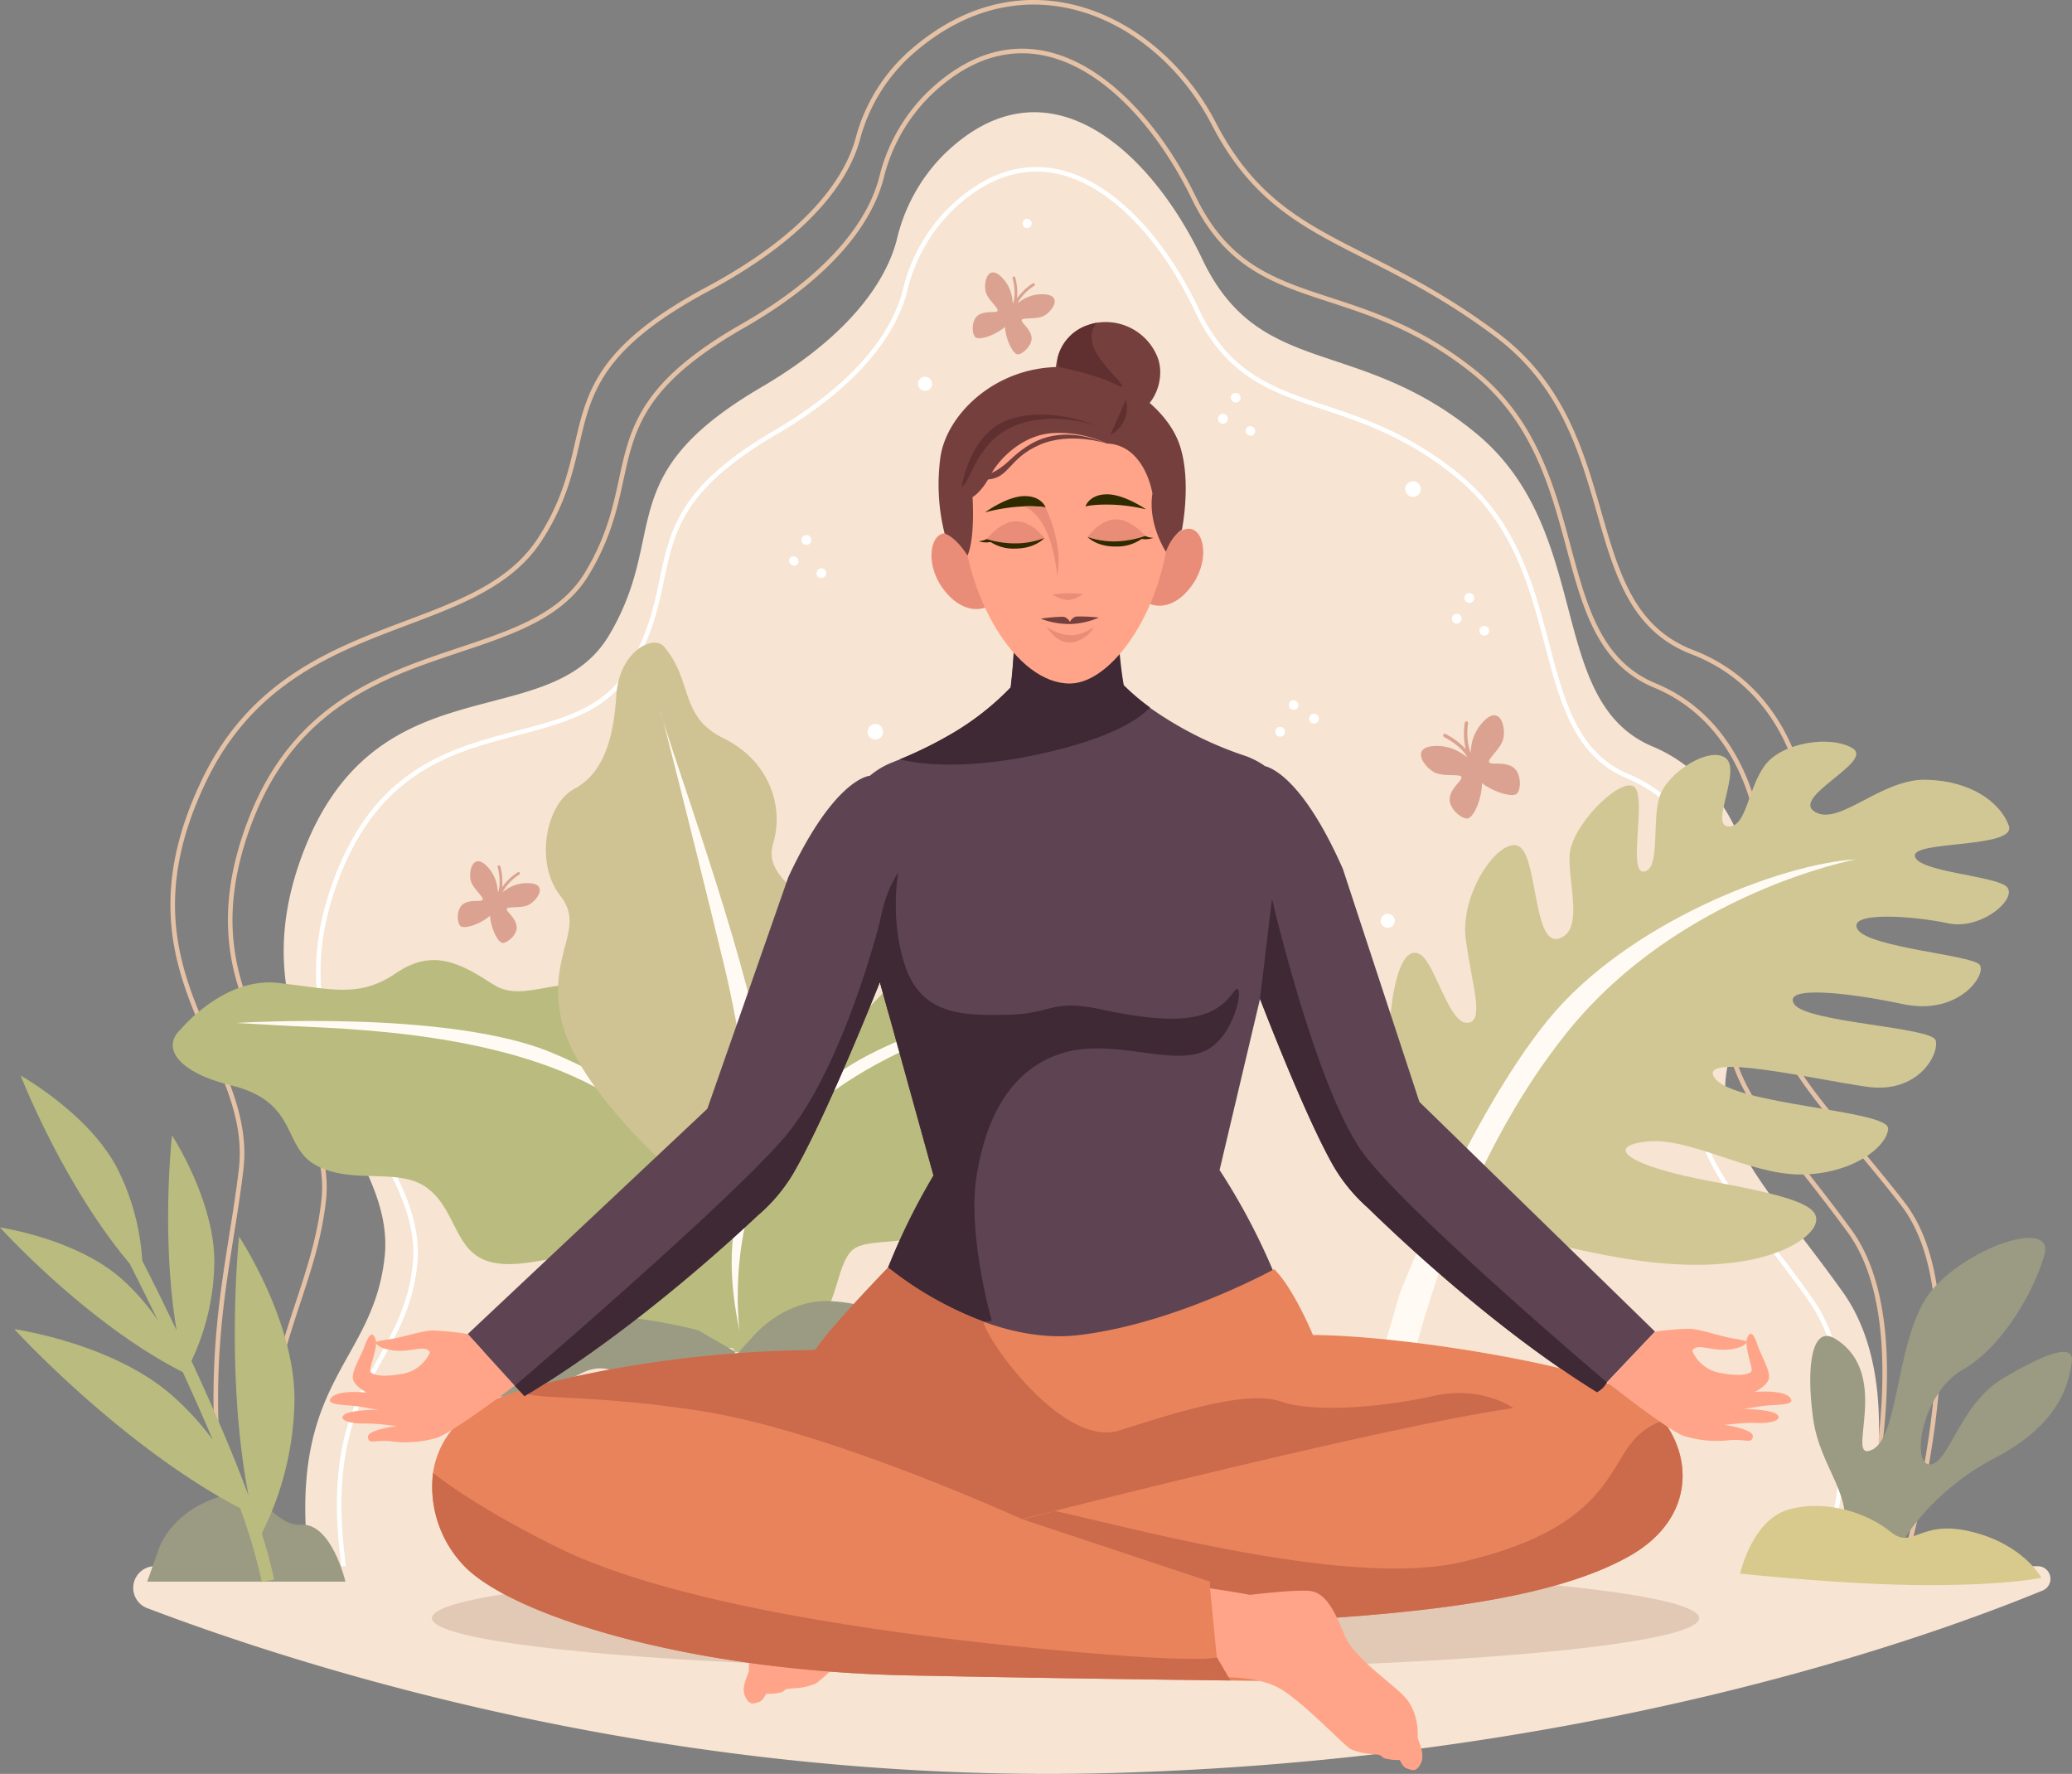 <svg xmlns="http://www.w3.org/2000/svg" id="OBJECT" viewBox="0 0 452.29 387.14"><rect x="0" y="0" width="452.29" height="387.14" fill="#808080" stroke="none"/><defs><style>.cls-1,.cls-3{fill:none;stroke-miterlimit:10;}.cls-1{stroke:#e5c2a5;}.cls-2{fill:#f7e4d2;}.cls-3{stroke:#fff;}.cls-4{fill:#dba291;}.cls-5{fill:#fff;}.cls-6{fill:#b9bc7e;}.cls-7{fill:#fffbf4;}.cls-8{fill:#cfc293;}.cls-9{fill:#9a9b82;}.cls-10{fill:#d1c795;}.cls-11{fill:#d7ca8c;}.cls-12{fill:#e2c9b5;}.cls-13{fill:#5e4453;}.cls-14{fill:#3f2935;}.cls-15{fill:#ea8d78;}.cls-16{fill:#ffa488;}.cls-17{fill:#2f2a00;}.cls-18{fill:#743f3d;}.cls-19{fill:#e9835b;}.cls-20{fill:#cc6a4c;}.cls-21{fill:#603030;}</style></defs><title>girl-meditation__eric-flor</title><path class="cls-1" d="M425.9,424.8s19.89-60.06,1.7-85-32.59-36-23.48-56.13,5.05-53-19-62.94-12.89-47.1-39.55-68.47-48.39-11.71-61.17-38.06c-11.23-23.15-34.51-45-57.82-22.54a38.43,38.43,0,0,0-10.32,18.27c-1.86,7.25-8.37,19.82-30.35,32.38-33.82,19.33-20.41,31.79-34,54.12s-57.13,11.09-73.46,53.92,18.92,57.2,16.06,82.81-19.8,39.56-9.48,91" transform="translate(-23.86 -71.12)"></path><path class="cls-1" d="M435.51,425.45s23.27-66.44,3.65-91.68S404,297.4,413.82,277.05s5.45-53.61-20.53-63.6-13.91-47.6-42.67-69.19-48-19.53-61.81-46.16C276.7,74.7,247.38,60.35,222.24,83a38.31,38.31,0,0,0-11.14,18.46c-2,7.34-9,20-32.75,32.73-36.49,19.53-22,32.12-36.67,54.68S86.51,203.71,68.39,241.5c-20.21,42.14,11.18,59.08,8.09,84.95s-10.84,46.41.29,98.35" transform="translate(-23.86 -71.12)"></path><path class="cls-2" d="M229.74,105a38.66,38.66,0,0,0-10.08,18.26c-1.82,7.26-8.18,19.82-29.65,32.39-33,19.33-19.93,31.79-33.2,54.11s-51.06,5.2-67,48,20.83,62.16,18,87.77-24.76,27.1-14.68,78.51h333s17.76-46,0-70.93-31.84-36-22.94-56.13,4.94-53.06-18.58-62.94S372,187,346,165.63s-47.27-11.71-59.75-38.07C275.25,104.41,252.5,82.59,229.74,105Z" transform="translate(-23.86 -71.12)"></path><path class="cls-3" d="M231.05,117.06a37.11,37.11,0,0,0-9.64,17.48c-1.74,6.94-7.82,19-28.36,31C161.46,184,174,195.92,161.29,217.27s-48.84,5-64.1,45.94,19.93,59.46,17.25,84-23.68,25.93-14,75.09H418.88s17-43.95,0-67.84S388.43,320,396.94,300.72s4.72-50.74-17.77-60.2-12.05-45.05-37-65.49-45.21-11.2-57.15-36.41C274.58,116.48,252.82,95.61,231.05,117.06Z" transform="translate(-23.86 -71.12)"></path><path class="cls-4" d="M353.94,238.44c-2-1.14-4.54-.31-5-.95s2.12-2.62,2.93-4.69-.1-7.44-3.44-4.91a9.75,9.75,0,0,0-3.49,6.84s-.05.24-.1.63a13.5,13.5,0,0,1-.51-6.39.37.37,0,0,0-.73-.12,15.16,15.16,0,0,0,.21,5.76,15.51,15.51,0,0,0-4.45-3.32.37.37,0,0,0-.32.66s3.68,1.77,5.1,4.41a6,6,0,0,0-.74-.48,9.77,9.77,0,0,0-7.46-1.83c-4.09.88-.63,5.08,1.47,5.82s5.25.1,5.46.84-2.1,2.15-2.52,4.38,2.21,4.56,3.68,4.66,3.34-4.38,3.32-7.72c2.58,2,6.91,3.26,7.68,2.24C356,243.09,355.91,239.58,353.94,238.44Z" transform="translate(-23.86 -71.12)"></path><path class="cls-4" d="M136.6,273.06c-.37-1.84-2.28-3-2.12-3.58s2.76-.12,4.48-.75,4.52-4.11,1.15-4.79a8,8,0,0,0-6.11,1.58,4.59,4.59,0,0,0-.44.28A10.94,10.94,0,0,1,137.2,262a.3.3,0,0,0,.1-.42.29.29,0,0,0-.41-.1,12.38,12.38,0,0,0-3.43,3.27,12.68,12.68,0,0,0-.38-4.55.31.31,0,0,0-.38-.21.29.29,0,0,0-.2.37s.91,3.23.07,5.54c0-.44-.11-.72-.11-.72a8,8,0,0,0-2.94-5.58c-2.77-2-3.47,2.38-2.78,4.07s2.8,3.29,2.46,3.82-2.47-.12-4.07.83-1.6,3.84-.86,4.8,4.51-.33,6.56-2.16c.15,2.69,1.75,6,2.8,5.95C134.83,276.82,137,274.89,136.6,273.06Z" transform="translate(-23.86 -71.12)"></path><path class="cls-4" d="M249,144.54c-.37-1.83-2.28-3-2.12-3.58s2.76-.12,4.48-.74,4.52-4.12,1.15-4.79a8,8,0,0,0-6.11,1.57,4.59,4.59,0,0,0-.44.28,11.14,11.14,0,0,1,3.64-3.79.3.3,0,0,0,.1-.42.31.31,0,0,0-.41-.1,12.55,12.55,0,0,0-3.43,3.27,12.72,12.72,0,0,0-.38-4.55.32.32,0,0,0-.38-.21.3.3,0,0,0-.2.38s.91,3.23.07,5.54c-.05-.45-.11-.73-.11-.73a8,8,0,0,0-2.94-5.58c-2.77-2-3.47,2.38-2.77,4.07s2.79,3.29,2.45,3.82-2.46-.12-4.07.84-1.6,3.83-.86,4.79,4.51-.32,6.56-2.16c.15,2.7,1.75,6,2.8,6S249.4,146.37,249,144.54Z" transform="translate(-23.86 -71.12)"></path><path class="cls-5" d="M198,194.19a1.08,1.08,0,0,1-1.73-1.28,1.08,1.08,0,0,1,1.73,1.28Z" transform="translate(-23.86 -71.12)"></path><path class="cls-5" d="M200.76,189.61a1.08,1.08,0,1,1-.22-1.51A1.08,1.08,0,0,1,200.76,189.61Z" transform="translate(-23.86 -71.12)"></path><path class="cls-5" d="M204,196.84a1.09,1.09,0,0,1-1.51.22,1.08,1.08,0,0,1,1.29-1.73A1.09,1.09,0,0,1,204,196.84Z" transform="translate(-23.86 -71.12)"></path><path class="cls-5" d="M342.71,206.8a1.07,1.07,0,1,1-.22-1.51A1.07,1.07,0,0,1,342.71,206.8Z" transform="translate(-23.86 -71.12)"></path><path class="cls-5" d="M345.49,202.22a1.08,1.08,0,1,1-1.73-1.29,1.08,1.08,0,0,1,1.73,1.29Z" transform="translate(-23.86 -71.12)"></path><path class="cls-5" d="M348.71,209.45a1.08,1.08,0,0,1-1.73-1.29,1.09,1.09,0,0,1,1.51-.22A1.07,1.07,0,0,1,348.71,209.45Z" transform="translate(-23.86 -71.12)"></path><path class="cls-5" d="M291.67,163.16a1.08,1.08,0,1,1-.22-1.51A1.09,1.09,0,0,1,291.67,163.16Z" transform="translate(-23.86 -71.12)"></path><path class="cls-5" d="M294.44,158.58a1.08,1.08,0,0,1-1.73-1.29,1.09,1.09,0,0,1,1.51-.22A1.07,1.07,0,0,1,294.44,158.58Z" transform="translate(-23.86 -71.12)"></path><path class="cls-5" d="M297.67,165.81a1.08,1.08,0,0,1-1.73-1.29,1.08,1.08,0,0,1,1.73,1.29Z" transform="translate(-23.86 -71.12)"></path><path class="cls-5" d="M305.57,225.79a1.09,1.09,0,0,1-.14-1.52,1.08,1.08,0,0,1,1.66,1.37A1.08,1.08,0,0,1,305.57,225.79Z" transform="translate(-23.86 -71.12)"></path><path class="cls-5" d="M310,228.8a1.08,1.08,0,1,1,1.52-.15A1.08,1.08,0,0,1,310,228.8Z" transform="translate(-23.86 -71.12)"></path><path class="cls-5" d="M302.62,231.65a1.08,1.08,0,0,1-.14-1.52,1.07,1.07,0,1,1,.14,1.52Z" transform="translate(-23.86 -71.12)"></path><path class="cls-5" d="M150.76,248.38a1.37,1.37,0,1,1-1.37-1.37A1.37,1.37,0,0,1,150.76,248.38Z" transform="translate(-23.86 -71.12)"></path><path class="cls-5" d="M334,177.86a1.7,1.7,0,1,1-1.69-1.7A1.7,1.7,0,0,1,334,177.86Z" transform="translate(-23.86 -71.12)"></path><path class="cls-5" d="M216.63,230.82a1.7,1.7,0,1,1-1.7-1.7A1.7,1.7,0,0,1,216.63,230.82Z" transform="translate(-23.86 -71.12)"></path><path class="cls-5" d="M249.08,119.87a1,1,0,1,1-1-1A1,1,0,0,1,249.08,119.87Z" transform="translate(-23.86 -71.12)"></path><path class="cls-5" d="M328.32,272.09a1.54,1.54,0,1,1-1.54-1.55A1.54,1.54,0,0,1,328.32,272.09Z" transform="translate(-23.86 -71.12)"></path><path class="cls-5" d="M227.33,154.89a1.54,1.54,0,1,1-1.54-1.54A1.54,1.54,0,0,1,227.33,154.89Z" transform="translate(-23.86 -71.12)"></path><path class="cls-2" d="M57.58,412.93H468.66a2.76,2.76,0,0,1,1.06,5.32c-27.5,11.29-100.41,36.88-202.6,39.8-95,2.72-174.42-22-211.21-36A4.73,4.73,0,0,1,57.58,412.93Z" transform="translate(-23.86 -71.12)"></path><path class="cls-6" d="M194.6,326.82c-.91-16.24-17.93-19.5-19.63-23.54s-4.45-12.31-16.7-16.21-19.88,3.31-26.74-1.1-13-8.06-21.16-2.51-14,3.51-25.8,2.17-21.2,10.05-21.2,10.06c-4.62,4.23-.16,9.6,10.73,12.24,15.39,3.71,11,13.7,19.19,17.75s17.95,0,24.13,4.94,5.71,13.79,13.36,15.87,16.67-3,21,0,6.76,11.92,12,15,20,3.84,20,3.84l3.57-.86S195.51,343.06,194.6,326.82Z" transform="translate(-23.86 -71.12)"></path><path class="cls-7" d="M185,359.36s-3.85-33.15-26.65-48.25S98.12,295.66,86.79,295l-11.33-.63s45.75-2.91,68.43,6.32C175.05,313.39,183.92,334.09,185,359.36Z" transform="translate(-23.86 -71.12)"></path><path class="cls-8" d="M168.23,324.47s-19.06-17-21.93-31.2,5.55-19.47-.12-26.64-3.14-20.06,3-23.32,8.6-10.4,9.2-20.26,8.11-13.53,10.44-10.79c6.41,7.53,3.22,15.23,13,20S195.1,247,192.64,255.11s8.35,10.72,15.51,23.12,2,22.77-1.06,30.55,5.38,17.15,2.32,26.11-24.15,23.73-24.15,23.73S175.06,354.85,168.23,324.47Z" transform="translate(-23.86 -71.12)"></path><path class="cls-7" d="M168,226s6.29,24.27,13.87,55.56,8.86,69.88,8.86,69.88,4.38-28-1.3-54.29S168.52,230,168,226Z" transform="translate(-23.86 -71.12)"></path><path class="cls-6" d="M170.79,337.13c-2.6-13.33,10.5-19.47,11.05-23.09s1.08-10.88,10.2-16.55,16.77-1.41,21.42-6.39,8.85-9.19,16.62-6.38,12,0,21.33-3.54S270.64,285,270.64,285c4.62,2.48,2.11,7.74-6.17,12.11-11.69,6.17-6.08,13.36-11.89,18.32s-14.52,3.72-18.52,9-1.79,12.33-7.56,15.59-14.11,1-17,4.33-3,11-6.63,14.6-15.41,7.22-15.41,7.22l-3.06,0S173.39,350.47,170.79,337.13Z" transform="translate(-23.86 -71.12)"></path><path class="cls-7" d="M185.28,361.5S181.59,333.87,197,317s45.55-24.88,54.6-27.71l9-2.84s-37.64,7-54.11,19.17C183.86,322.24,180.93,340.83,185.28,361.5Z" transform="translate(-23.86 -71.12)"></path><path class="cls-9" d="M176.27,361.45s-25.12-6.87-38.3-.84-15.62,14.31-15.62,14.31,5.65,2,16.39.48,12.34-7.87,19.83-4.85,10,5.95,16.25,4.14,9.55-8.56,9.55-8.56Z" transform="translate(-23.86 -71.12)"></path><path class="cls-9" d="M188.63,362.35s6.75-7.78,16.55-7.26,11.52,3.93,16.31,4.15,7.45-1.3,14,.94a37.51,37.51,0,0,1,10.31,5.24s-6.66,9.64-17,7.15-18.21-4.11-21.6-.63-24.7-2.86-24.7-2.86Z" transform="translate(-23.86 -71.12)"></path><path class="cls-10" d="M334,331.44s14.12,9.06,43.15,14.12,41.29-3.2,42.89-7.06-3.2-6-22.11-9.46-24-7.72-14.65-8.79,22.37,7.19,33.56,7.19,18.91-5.95,19.18-10-33.56-5.15-37.83-11,21.94.27,33.21,1.86,15.81-7.19,15-10.12-28.24-3.88-30.9-7.93,11.45-2.61,23.71,0,18.38-6.45,16.78-8.58-24.24-3.73-26.64-7.73,12.25-2.93,19.71-1.33,15.45-5.59,12.79-8-19.45-3.2-20-6.66,22.36-1.6,20.5-6.66-8.25-9.8-18.1-10-18.91,10.23-24.24,7,13-10.92,8.26-13.85-15.45-1.33-19.18,3.73-4,13.58-8,13.32,2.93-12.26-.53-14.92-12.52,2.93-14.38,8.26.26,16-3.47,16.51.9-17-2.34-18.64-13.64,8.79-13.9,15.18,3.19,16.46-2.4,18.09-4.53-18.36-8.79-20.22-12.79,10.35-11.46,20.36,4.27,18.19.27,18.23S337.19,281.63,334,279.5s-6.08,3.19-6.9,16.78S332.68,328.11,334,331.44Z" transform="translate(-23.86 -71.12)"></path><path class="cls-7" d="M329.44,353.32s15-38.38,32.37-59.65,51-34.09,67.18-35c0,0-38.29,7.12-62.91,37.56s-33.89,72.07-33.89,72.07L325.47,367Z" transform="translate(-23.86 -71.12)"></path><path class="cls-9" d="M58.33,409.7s2.13-8,12.62-11.66,12,6.22,18.65,5.83,9.67,12.43,9.67,12.43H56Z" transform="translate(-23.86 -71.12)"></path><path class="cls-6" d="M83.69,415.84A97.41,97.41,0,0,0,81,405.78a66.54,66.54,0,0,0,7.14-29.58C88,359,76.05,341,76.05,341s-3.13,29.44,2.06,56.52c-3.59-9.69-8.2-20.2-12.46-29.39a51.69,51.69,0,0,0,5-21.68c0-13.41-9.24-27.54-9.24-27.54s-2.47,21.85,1,42.55c-3.14-6.58-5.86-12-7.5-15.2a51.44,51.44,0,0,0-5.54-20.32c-6.26-11.86-21-20.08-21-20.08s9.27,23.82,23.78,41c1.32,2.58,3.52,7,6.16,12.43a47.66,47.66,0,0,0-7.83-9C40.54,341.43,23.86,339,23.86,339s19,21,39.9,31.57c2.17,4.72,4.42,9.75,6.55,14.8a60.22,60.22,0,0,0-9-9.8C48.36,364.24,27,361.2,27,361.2s23.19,25.41,49.27,39.07A117.65,117.65,0,0,1,81,416.38Z" transform="translate(-23.86 -71.12)"></path><path class="cls-9" d="M425.91,407.72h13.18s6-11,20.39-18.51,16-16.61,16.62-20.85-5.65-2-15.06,3.6-11.91,19-16,18.76-1.57-15.62,7.21-20.64,15.68-17.25,17.88-25.09-15.68-2.2-24.15,7.21-7.22,32.39-13.49,35.33,4.71-16.35-8-24.22c-5.09-3.16-6.43,5.87-4.86,17.3S429.05,397.37,425.91,407.72Z" transform="translate(-23.86 -71.12)"></path><path class="cls-11" d="M403.73,414.54s23.13,2.52,41,2.52,24.74-1.61,24.74-1.61-3.9-7.32-15.35-10.07-12.59,4.12-17.63,0-14.2-7.1-22.22-4.81S403.73,414.54,403.73,414.54Z" transform="translate(-23.86 -71.12)"></path><ellipse class="cls-12" cx="232.59" cy="353.14" rx="138.31" ry="11.33"></ellipse><path class="cls-13" d="M385.13,361.73l-10.5,11.07v0l-2,2.07h0l-.12.13-.05,0c-22.68-14-44.56-34.93-50.07-40.32a37.13,37.13,0,0,1-7.55-9.24c-4.84-8.58-11.38-24.58-15.94-36.31l-.6,2.55-8.22,34.79a139.9,139.9,0,0,1,12.44,23.83A122.84,122.84,0,0,1,308,367.2L260.79,395v.7l-.64-.34-.63.36V395L211.3,369.06a126.72,126.72,0,0,1,6.29-21c0-.1.07-.21.12-.31a143.4,143.4,0,0,1,9.92-20.1l-9.69-35L216.63,288l-.7-2.54c-4.61,11.45-13.11,31.86-19,41.89a36.58,36.58,0,0,1-7.73,9.09c-5.59,5.28-27.91,25.79-50.86,39.4l-2.09-2.29-10.29-11.28,52.3-49.17,17.67-50.53c10.18-21.83,17.81-22.14,17.81-22.14h0a17.25,17.25,0,0,1,4.81-2.89l1.78-.71h0a88.8,88.8,0,0,0,11.17-5.5,59.4,59.4,0,0,0,13-10.18,120.59,120.59,0,0,0,.85-13c0-2.14,0-3.6,0-3.6l11.12,1.14,11.06-1.57s.1,2.89.36,6.51c.26,3.26.62,7.13,1.17,10.06a49.64,49.64,0,0,0,5.76,4.85,79.23,79.23,0,0,0,20.85,10.54,17.34,17.34,0,0,1,4.32,2.24c1.6.4,8.49,3.16,17,22.43l16.71,50.85Z" transform="translate(-23.86 -71.12)"></path><path class="cls-14" d="M274.88,225.51c-1.79,2-7.27,6.33-22.79,9.89-21,4.82-31.8,1.42-31.8,1.42h0a88.8,88.8,0,0,0,11.17-5.5,59.4,59.4,0,0,0,13-10.18,120.59,120.59,0,0,0,.85-13L268,210.6c.26,3.26.62,7.13,1.17,10.06A49.64,49.64,0,0,0,274.88,225.51Z" transform="translate(-23.86 -71.12)"></path><path class="cls-14" d="M286.7,300.56c-7.37,3.26-20.24-3.05-31.17.47s-16.35,13.65-18.47,26.59,3.3,31.74,3.3,31.74-9.78,2.71-22.65-11.58a143.4,143.4,0,0,1,9.92-20.1l-11-39.7-.7-2.54s-2.62-13.58,4-23.93c0,0-2,11.06,1.8,21.18s12.91,10.11,22.38,9.88,9.33-3.48,20-1.18c17.84,3.84,24.81,2.12,29-3.74C295.8,283.79,294.06,297.3,286.7,300.56Z" transform="translate(-23.86 -71.12)"></path><path class="cls-15" d="M235.94,192.51s-2.53-5.17-5.86-5-4.45,7.32.24,12.86,9,3.17,9,3.17Z" transform="translate(-23.86 -71.12)"></path><path class="cls-15" d="M277.75,191.7s2.34-5.26,5.68-5.18,4.72,7.14.24,12.86-8.83,3.51-8.83,3.51Z" transform="translate(-23.86 -71.12)"></path><path class="cls-16" d="M279.25,181c.4,20.64-11.9,39.1-21.7,39.29-11.89.22-23.39-19.17-23.76-38.42-.27-14.24,8.27-26,22.52-26.23S279,166.79,279.25,181Z" transform="translate(-23.86 -71.12)"></path><path class="cls-17" d="M238.89,182.94a39.63,39.63,0,0,1,7-1.22c4.54-.33,6.21.14,6.21.14s-.88-2.54-4.69-2.47S238.89,182.94,238.89,182.94Z" transform="translate(-23.86 -71.12)"></path><path class="cls-15" d="M251.83,188.52s-2.68-3.6-6.12-3.64-6.5,3.88-6.5,3.88.94,1,5.83,1.24S251.83,188.52,251.83,188.52Z" transform="translate(-23.86 -71.12)"></path><path class="cls-17" d="M245.61,189.71a21.11,21.11,0,0,1-6.33-.93l-.05,0h0a5,5,0,0,1-1.74.46,5.13,5.13,0,0,0,2.59.16,9.29,9.29,0,0,0,5.56,1.44c4.27-.05,6.2-2.31,6.2-2.31A17.41,17.41,0,0,1,245.61,189.71Z" transform="translate(-23.86 -71.12)"></path><path class="cls-17" d="M274,182.27a38.69,38.69,0,0,0-7-1c-4.55-.16-6.2.38-6.2.38s.77-2.58,4.59-2.65S274,182.27,274,182.27Z" transform="translate(-23.86 -71.12)"></path><path class="cls-15" d="M261.26,188.34s2.54-3.7,6-3.87,6.64,3.62,6.64,3.62-.9,1.07-5.78,1.47S261.26,188.34,261.26,188.34Z" transform="translate(-23.86 -71.12)"></path><path class="cls-17" d="M275.63,188.5a4.79,4.79,0,0,1-1.76-.4h0l-.05,0a21.2,21.2,0,0,1-6.29,1.17,17.38,17.38,0,0,1-6.26-.95s2,2.18,6.28,2.07a9.28,9.28,0,0,0,5.5-1.65A5.27,5.27,0,0,0,275.63,188.5Z" transform="translate(-23.86 -71.12)"></path><path class="cls-15" d="M253.59,200.9a8.77,8.77,0,0,0,3.33,1.18,6.18,6.18,0,0,0,3.28-1.31s-1.4-.15-3.07-.18A20,20,0,0,0,253.59,200.9Z" transform="translate(-23.86 -71.12)"></path><path class="cls-18" d="M257.72,207.3a17.25,17.25,0,0,0,6-1.39,32.69,32.69,0,0,0-5-.23,2.18,2.18,0,0,0-1.31,1.17,2.18,2.18,0,0,0-1.35-1.12,32.92,32.92,0,0,0-5,.42,17.14,17.14,0,0,0,6.1,1.15v0h.46Z" transform="translate(-23.86 -71.12)"></path><path class="cls-15" d="M252.31,207.73s.77,1.1,3.66,1.8,5-.48,6.69-1.58a6.83,6.83,0,0,1-4.81,3.37C254.6,211.72,252.42,208.17,252.31,207.73Z" transform="translate(-23.86 -71.12)"></path><path class="cls-18" d="M265.44,167.91a24.59,24.59,0,0,0-11.62-2.28c-6.67.34-11.85,5.55-13.78,9.24s-3.89,4.74-3.89,4.74.61,8.94-1.1,12.75c0,0-2.31-3.86-5-4.82a44.19,44.19,0,0,1-.88-16.84c1.39-8.69,10.6-18,23-19.32s18.66,4.75,18.66,4.75,8.22,4.64,10.67,12.52.35,18.11.35,18.11-2.12,1.07-3.48,4.77c0,0-4-6-2.95-12.67C275.44,178.86,273.82,168.21,265.44,167.91Z" transform="translate(-23.86 -71.12)"></path><path class="cls-18" d="M272.81,160.57c-2.48.79-18.51-7.88-18.51-7.88a12,12,0,0,1,.37-3.22,10.05,10.05,0,0,1,6.52-7.34,13.1,13.1,0,0,1,2.16-.58,12.18,12.18,0,0,1,13.28,7.79C278.33,154.32,275.3,159.8,272.81,160.57Z" transform="translate(-23.86 -71.12)"></path><path class="cls-15" d="M252.06,181.86a29,29,0,0,1,2.42,7.33,19.8,19.8,0,0,1,.15,7.59s-.85-12.5-7.22-15.15A28.8,28.8,0,0,1,252.06,181.86Z" transform="translate(-23.86 -71.12)"></path><path class="cls-18" d="M265.44,167.91s-7.91-2.64-14.65.29-6.57,7.2-11.25,7.56l-.6-1.12s1.25.24,4.09-2S251.89,162.31,265.44,167.91Z" transform="translate(-23.86 -71.12)"></path><path class="cls-16" d="M233.26,404.1s-6.47.82-8.73,1.26c0,0-9-1.3-12.83-1.13s-5.88,4.68-8,9.58-10.46,10.13-13.4,13.19-3,7.53-2.95,8.48-1.85,3.65-.84,5.86,2.1,1.48,3,1.23,1.59-1.82,1.59-1.82a10.59,10.59,0,0,0,3.4-.33c1-.45.15-.67,2.42-.83a14,14,0,0,0,4.89-1c1.39-.57,10.91-10.45,16.06-13.08s13.1-2,13.1-2Z" transform="translate(-23.86 -71.12)"></path><path class="cls-19" d="M379.38,410.81c-15.37,8.6-40.83,12-70.29,13.77-3.59.22-7.24.41-10.94.59l.51,12.78-6.2-.08c-12.16-.14-40.49-.5-70-1.1-47.78-.94-85.78-12.8-96.76-23.37a24.93,24.93,0,0,1-7.31-20.84c.89-6,4.45-11.69,11.73-15.28a58.75,58.75,0,0,1,8.86-3.1c12.85-3.68,36.09-8.13,61.72-8.37.41,0,.79-.05,1.16-.09,3.38-5.07,15.88-17.94,15.88-17.94a76.92,76.92,0,0,0,20.79,11.78c6.35,2.32,13.6,3.81,20.94,2.92C280.64,359.93,302,348.1,302,348.1c4.32,4.3,8.45,14.37,8.45,14.37,21.23.2,56.39,6.65,64,10.43a.85.85,0,0,0,.15.09,23.24,23.24,0,0,1,12.35,8.17C393.64,390,393.19,403.1,379.38,410.81Z" transform="translate(-23.86 -71.12)"></path><path class="cls-16" d="M125.92,362.25a69.85,69.85,0,0,0-7.49-.77c-2.14,0-6.47,1.41-8.91,1.82s-3.66.5-3.59.87.88,1.27,3.58,1.64,5-.34,6.45-.37,1.76.83,1.76.83a8.14,8.14,0,0,1-6.15,4.71c-4.7.82-6.55.13-6.87-.54s1.67-5.24,1.15-6.94-1.31-1.57-2.3,1.14-2.72,5.32-2.68,7.1,3.06,3.31,3.06,3.31-5.83-.69-7.58.94,1.75,1.68,4.51,1.93,5.35,1.06,7,.85c0,0-7.41-.11-8.86,1.09s1.51,2,4.32,1.93,6.63.55,7.24.54c0,0-6.6.8-6.38,2.45s1.42.52,5,.88a24.15,24.15,0,0,0,10-.74c3.41-1.05,17-11.39,17-11.39Z" transform="translate(-23.86 -71.12)"></path><path class="cls-20" d="M354.22,378.42c-28.24,4-107.28,24.24-107.28,24.24s-41.64-19.05-69.55-23.52c-26.52-4.24-42-2.13-38.44-5,12.85-3.68,36.09-8.13,61.72-8.37.41,0,.79-.05,1.16-.09,3.38-5.07,15.88-17.94,15.88-17.94a76.92,76.92,0,0,0,20.79,11.78c1,4.66,17.62,27.57,29.62,23.8s27.75-8.93,35.28-6.34,22.83,1.17,33.36-1.2S354.22,378.42,354.22,378.42Z" transform="translate(-23.86 -71.12)"></path><path class="cls-14" d="M374.63,372.8v0a5.1,5.1,0,0,1-2,2.07h0l-.17.1c-22.68-14-44.56-34.93-50.07-40.32a37.13,37.13,0,0,1-7.55-9.24c-4.84-8.58-11.38-24.58-15.94-36.31l2.62-21.83s9.81,42.25,20.16,55.86S374.63,372.8,374.63,372.8Z" transform="translate(-23.86 -71.12)"></path><path class="cls-14" d="M217.94,292.69,216.63,288l-.7-2.54c-4.61,11.45-13.11,31.86-19,41.89a36.58,36.58,0,0,1-7.73,9.09c-5.59,5.28-27.91,25.79-50.86,39.4l-2.09-2.29s45.19-38.6,58.47-53.78,21.41-48.3,21.41-48.3Z" transform="translate(-23.86 -71.12)"></path><path class="cls-20" d="M379.38,410.81c-15.37,8.6-40.83,12-70.29,13.77A73.13,73.13,0,0,1,288,417.76V416.3l-41-13.63c.34.09,7.08-1.81,7.08-1.81,18.67,4.16,64.68,16.7,88.63,11.21,30.82-7.06,32-20,37.64-26.48a14.28,14.28,0,0,1,6.52-4.43C393.64,390,393.19,403.1,379.38,410.81Z" transform="translate(-23.86 -71.12)"></path><path class="cls-16" d="M288,417.76s6.46.95,8.7,1.43c0,0,9.06-1.12,12.86-.88s5.78,4.79,7.83,9.74,10.26,10.33,13.13,13.44,2.87,7.59,2.79,8.54,1.77,3.68.72,5.88-2.12,1.44-3.05,1.17-1.56-1.86-1.56-1.86a10.57,10.57,0,0,1-3.4-.39c-1-.47-.13-.68-2.4-.88a13.89,13.89,0,0,1-4.87-1.09c-1.37-.59-10.7-10.66-15.8-13.39s-13.06-2.28-13.06-2.28Z" transform="translate(-23.86 -71.12)"></path><path class="cls-16" d="M385.14,361.73a69.47,69.47,0,0,1,7.5-.63c2.14.08,6.43,1.53,8.87,2s3.65.57,3.57.94-.9,1.25-3.61,1.57-5-.43-6.44-.49-1.78.79-1.78.79a8.15,8.15,0,0,0,6.06,4.83c4.69.91,6.55.25,6.88-.41s-1.57-5.27-1-7,1.35-1.55,2.28,1.19,2.62,5.37,2.55,7.14-3.13,3.25-3.13,3.25,5.85-.57,7.56,1.09-1.78,1.64-4.54,1.84-5.37,1-7,.72c0,0,7.42,0,8.84,1.25s-1.55,2-4.36,1.86-6.63.42-7.25.4c0,0,6.59.92,6.34,2.57s-1.43.49-5.06.78a24.07,24.07,0,0,1-10-.93c-3.39-1.11-16.74-11.72-16.74-11.72Z" transform="translate(-23.86 -71.12)"></path><path class="cls-20" d="M292.46,437.87c-12.16-.14-40.49-.5-70-1.1-47.78-.94-85.78-12.8-96.76-23.37a24.93,24.93,0,0,1-7.31-20.84c4,3.14,11.84,8.61,26.73,16.05,24.46,12.24,69.62,18.83,105.39,22.28s39,1.93,39,1.93Z" transform="translate(-23.86 -71.12)"></path><path class="cls-21" d="M267.38,155c-4.83-2.36-12.46-3.8-12.46-3.8a13,13,0,0,1-.25-1.74,10.05,10.05,0,0,1,6.52-7.34,13.1,13.1,0,0,1,2.16-.58c-.81.83-1.65,2.37-.91,4.93C263.68,150.84,272.2,157.37,267.38,155Z" transform="translate(-23.86 -71.12)"></path><path class="cls-21" d="M262.89,164s-8.9-3.37-17.42,0-9.7,12.46-11.68,13.36c0,0,1.72-12.2,10.86-14.86S262.89,164,262.89,164Z" transform="translate(-23.86 -71.12)"></path><path class="cls-21" d="M269.62,158.38,266.25,166A6.56,6.56,0,0,0,269.62,158.38Z" transform="translate(-23.86 -71.12)"></path></svg>